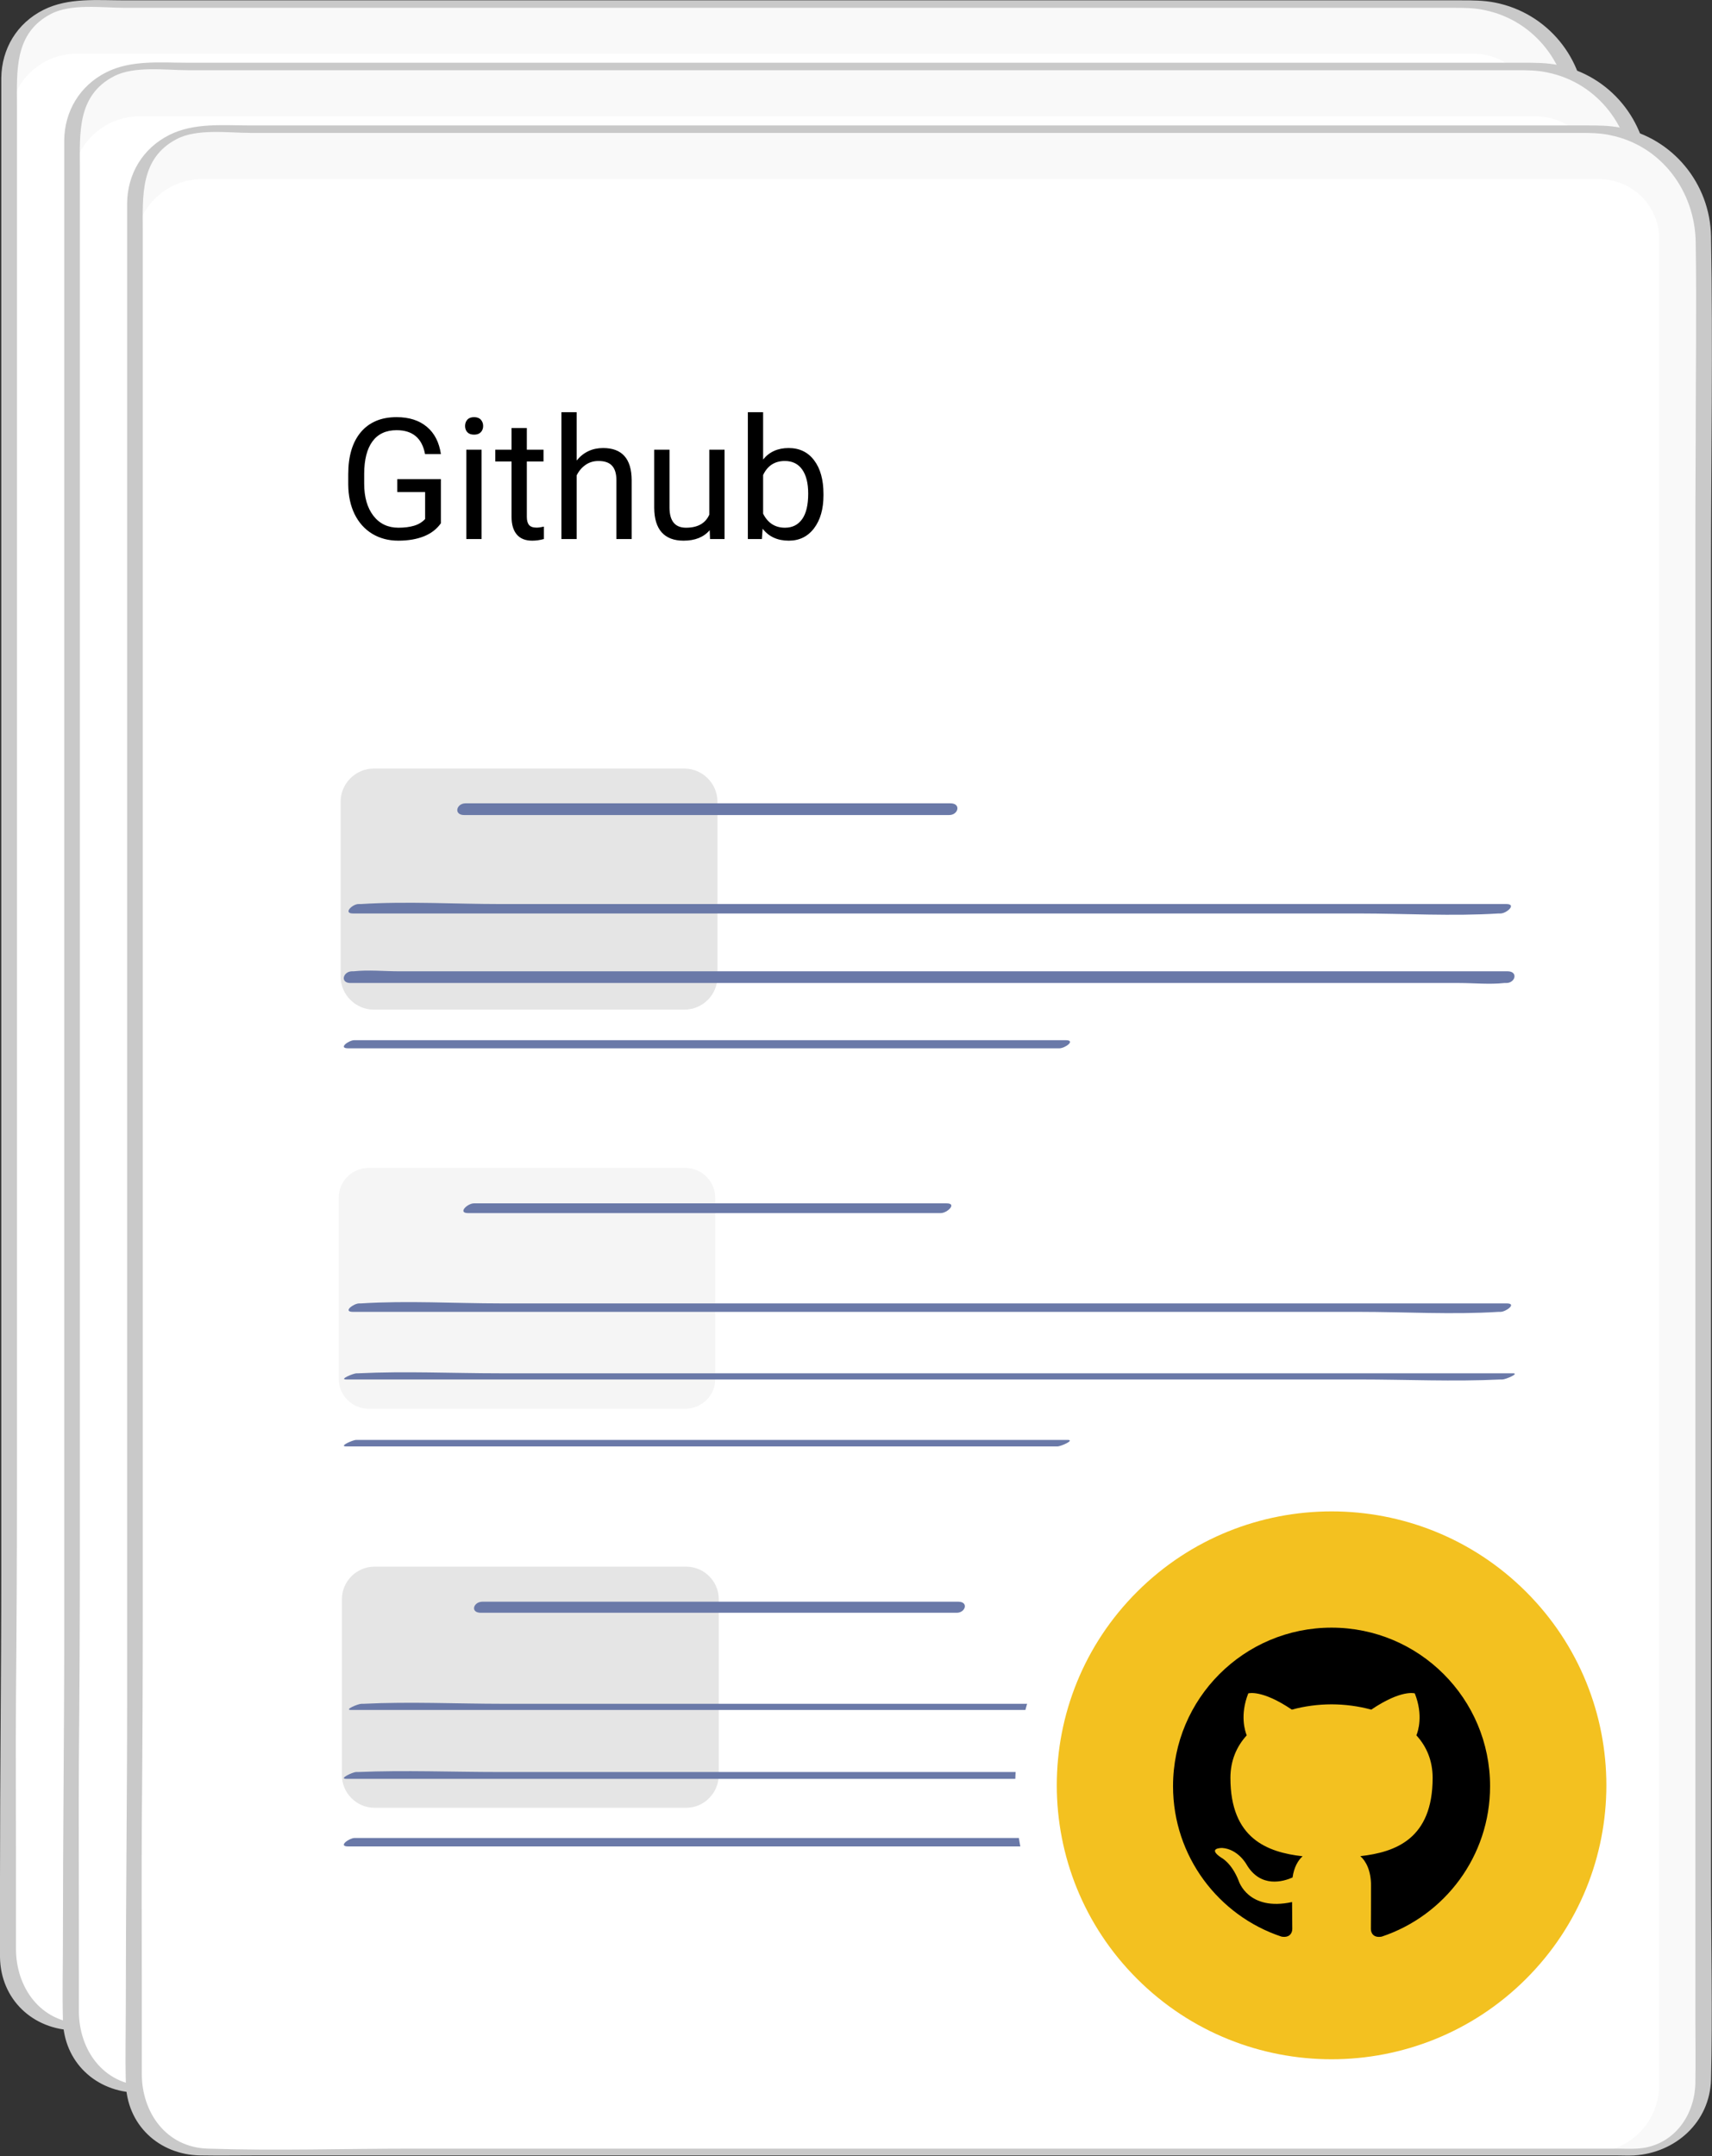 <svg width="162" height="204" viewBox="0 0 162 204" fill="none" xmlns="http://www.w3.org/2000/svg">
<rect x="0" y="0" width="162" height="204" fill="#333333" stroke="none"/>
<g clip-path="url(#clip0)">
<path d="M149.291 42.309V185.217C149.291 188.845 146.33 191.797 142.659 191.797H7.433C3.762 191.797 0.801 188.845 0.801 185.217V161.912L0.924 149.06V6.982C0.924 3.354 3.885 0.402 7.556 0.402H138.958C144.695 0.402 149.322 5.014 149.322 10.733V35.607L149.291 42.309Z" fill="#F9F9F9"/>
<path d="M145.127 41.693V185.369C145.127 188.935 142.258 191.795 138.742 191.795H7.186C3.669 191.795 0.801 188.905 0.801 185.369V162.617L0.893 150.072V11.5C0.893 7.934 3.762 5.074 7.278 5.074H139.389C142.566 5.074 145.127 7.595 145.127 10.732V41.693Z" fill="white"/>
<path d="M148.521 42.523C148.521 48.304 148.521 54.115 148.521 59.895C148.521 73.393 148.521 86.89 148.521 100.388C148.521 115.576 148.521 130.765 148.521 145.953C148.521 156.961 148.521 167.968 148.521 178.975C148.521 181.065 148.552 183.156 148.521 185.247C148.459 188.475 146.3 191.335 142.907 191.458C142.321 191.488 141.766 191.458 141.18 191.458C132.08 191.458 122.95 191.458 113.851 191.458C98.952 191.458 84.085 191.458 69.186 191.458C55.182 191.458 41.148 191.458 27.144 191.458C20.697 191.458 14.189 191.673 7.742 191.458C3.825 191.335 1.512 188.045 1.512 184.386C1.512 181.527 1.512 178.636 1.512 175.777C1.512 170.735 1.481 165.692 1.512 160.65C1.573 154.04 1.604 147.429 1.604 140.85C1.604 129.32 1.604 117.79 1.604 106.26C1.604 91.01 1.604 75.729 1.604 60.479C1.604 47.443 1.604 34.437 1.604 21.401C1.604 17.588 1.604 13.776 1.604 9.994C1.604 6.735 1.326 3.138 4.812 1.324C6.724 0.309 9.716 0.74 11.814 0.74C16.225 0.74 20.636 0.74 25.077 0.74C39.02 0.74 52.962 0.74 66.904 0.74C81.802 0.74 96.67 0.74 111.568 0.74C120.205 0.74 128.873 0.74 137.509 0.74C138.527 0.74 139.483 0.74 140.47 0.955C145.313 1.939 148.49 6.274 148.552 11.101C148.644 17.22 148.552 23.307 148.552 29.426C148.521 33.761 148.521 38.127 148.521 42.523C148.521 42.831 150.002 42.616 150.002 42.124C150.002 31.578 150.187 21.032 150.002 10.517C149.94 5.536 146.424 1.232 141.488 0.248C140.409 0.032 139.329 0.032 138.219 0.032C135.103 0.032 131.988 0.032 128.903 0.032C116.041 0.032 103.209 0.032 90.346 0.032C74.862 0.032 59.347 0.032 43.862 0.032C33.159 0.032 22.486 0.032 11.783 0.032C9.223 0.032 6.478 -0.244 4.133 0.924C1.604 2.185 0.154 4.614 0.123 7.381C0.123 8.149 0.123 8.918 0.123 9.687C0.123 19.126 0.123 28.596 0.123 38.035C0.123 53.1 0.123 68.166 0.123 83.231C0.123 97.621 0.123 112.041 0.123 126.43C0.123 133.87 0.123 141.342 0.123 148.782C0.123 158.406 7.4394e-05 168.029 7.4394e-05 177.622C7.4394e-05 180.143 -0.062 182.664 7.4394e-05 185.185C0.062 189.182 3.115 192.042 7.064 192.103C8.884 192.134 10.734 192.103 12.554 192.103C23.813 192.103 35.071 192.103 46.33 192.103C61.876 192.103 77.422 192.103 92.968 192.103C105.769 192.103 118.539 192.103 131.34 192.103C134.579 192.103 137.787 192.103 141.026 192.103C141.581 192.103 142.167 192.134 142.722 192.103C146.639 191.857 149.878 188.967 150.002 184.939C150.156 178.606 150.002 172.241 150.002 165.877C150.002 151.949 150.002 138.021 150.002 124.062C150.002 108.751 150.002 93.408 150.002 78.097C150.002 67.612 150.002 57.128 150.002 46.644C150.002 45.106 150.002 43.569 150.002 42.062C150.032 41.816 148.521 42.032 148.521 42.523Z" fill="#C9C9C9"/>
<path d="M155.214 48.243V191.15C155.214 194.778 152.253 197.73 148.582 197.73H13.356C9.686 197.73 6.725 194.778 6.725 191.15V167.845L6.848 154.993V12.916C6.848 9.288 9.809 6.336 13.48 6.336H144.881C150.618 6.336 155.245 10.948 155.245 16.667V41.54L155.214 48.243Z" fill="#F9F9F9"/>
<path d="M151.05 47.626V191.303C151.05 194.869 148.181 197.729 144.665 197.729H13.11C9.593 197.729 6.725 194.839 6.725 191.303V168.551L6.817 156.006V17.434C6.817 13.867 9.686 11.008 13.202 11.008H145.313C148.49 11.008 151.05 13.529 151.05 16.665V47.626Z" fill="white"/>
<path d="M154.474 48.426C154.474 54.206 154.474 60.017 154.474 65.797C154.474 79.295 154.474 92.793 154.474 106.29C154.474 121.479 154.474 136.667 154.474 151.856C154.474 162.863 154.474 173.87 154.474 184.877C154.474 186.968 154.505 189.058 154.474 191.149C154.412 194.377 152.253 197.237 148.86 197.36C148.274 197.391 147.719 197.36 147.132 197.36C138.033 197.36 128.903 197.36 119.803 197.36C104.905 197.36 90.038 197.36 75.139 197.36C61.136 197.36 47.101 197.36 33.097 197.36C26.651 197.36 20.142 197.575 13.695 197.36C9.778 197.237 7.465 193.947 7.465 190.288C7.465 187.429 7.465 184.539 7.465 181.679C7.465 176.637 7.434 171.595 7.465 166.552C7.526 159.942 7.557 153.332 7.557 146.752C7.557 135.222 7.557 123.692 7.557 112.163C7.557 96.912 7.557 81.632 7.557 66.382C7.557 53.345 7.557 40.34 7.557 27.303C7.557 23.491 7.557 19.678 7.557 15.897C7.557 12.637 7.28 9.04 10.765 7.226C12.678 6.212 15.669 6.642 17.767 6.642C22.178 6.642 26.589 6.642 31.03 6.642C44.973 6.642 58.915 6.642 72.857 6.642C87.755 6.642 102.623 6.642 117.521 6.642C126.158 6.642 134.825 6.642 143.462 6.642C144.48 6.642 145.436 6.642 146.423 6.857C151.266 7.841 154.443 12.176 154.505 17.003C154.597 23.122 154.505 29.21 154.505 35.328C154.474 39.663 154.474 44.06 154.474 48.426C154.474 48.733 155.954 48.518 155.954 48.026C155.954 37.48 156.139 26.934 155.954 16.419C155.862 11.438 152.345 7.134 147.41 6.15C146.331 5.935 145.251 5.935 144.14 5.935C141.025 5.935 137.91 5.935 134.825 5.935C121.963 5.935 109.131 5.935 96.269 5.935C80.784 5.935 65.269 5.935 49.785 5.935C39.081 5.935 28.409 5.935 17.705 5.935C15.176 5.935 12.431 5.658 10.086 6.826C7.557 8.087 6.107 10.516 6.077 13.283C6.077 14.052 6.077 14.82 6.077 15.589C6.077 25.028 6.077 34.498 6.077 43.937C6.077 59.002 6.077 74.068 6.077 89.134C6.077 103.523 6.077 117.943 6.077 132.332C6.077 139.772 6.077 147.244 6.077 154.684C6.077 164.308 5.953 173.931 5.953 183.524C5.953 186.045 5.892 188.566 5.953 191.088C6.015 195.085 9.069 197.944 13.017 198.005C14.837 198.036 16.687 198.005 18.507 198.005C29.766 198.005 41.024 198.005 52.283 198.005C67.829 198.005 83.375 198.005 98.921 198.005C111.722 198.005 124.492 198.005 137.293 198.005C140.532 198.005 143.74 198.005 146.978 198.005C147.533 198.005 148.12 198.036 148.675 198.005C152.592 197.76 155.831 194.869 155.954 190.842C156.109 184.508 155.954 178.144 155.954 171.779C155.954 157.851 155.954 143.923 155.954 129.965C155.954 114.653 155.954 99.311 155.954 83.999C155.954 73.515 155.954 63.03 155.954 52.546C155.954 51.009 155.954 49.471 155.954 47.965C155.954 47.719 154.474 47.965 154.474 48.426Z" fill="#C9C9C9"/>
<path d="M161.167 54.176V197.084C161.167 200.712 158.206 203.664 154.535 203.664H19.309C15.639 203.664 12.678 200.712 12.678 197.084V173.779L12.801 160.927V18.849C12.801 15.221 15.762 12.27 19.433 12.27H150.834C156.571 12.27 161.198 16.881 161.198 22.6V47.474L161.167 54.176Z" fill="#F9F9F9"/>
<path d="M157.003 53.56V197.236C157.003 200.802 154.134 203.662 150.618 203.662H19.063C15.546 203.662 12.678 200.772 12.678 197.236V174.484L12.77 161.939V23.367C12.77 19.801 15.639 16.941 19.155 16.941H151.266C154.443 16.941 157.003 19.462 157.003 22.599V53.56Z" fill="white"/>
<path d="M160.427 54.359C160.427 60.14 160.427 65.951 160.427 71.731C160.427 85.228 160.427 98.726 160.427 112.223C160.427 127.412 160.427 142.6 160.427 157.789C160.427 168.796 160.427 179.803 160.427 190.81C160.427 192.901 160.458 194.991 160.427 197.082C160.365 200.31 158.206 203.17 154.813 203.293C154.227 203.324 153.672 203.293 153.086 203.293C143.986 203.293 134.856 203.293 125.757 203.293C110.858 203.293 95.991 203.293 81.093 203.293C67.089 203.293 53.054 203.293 39.05 203.293C32.604 203.293 26.095 203.508 19.648 203.293C15.731 203.17 13.418 199.88 13.418 196.221C13.418 193.362 13.418 190.472 13.418 187.612C13.418 182.57 13.387 177.528 13.418 172.485C13.479 165.875 13.51 159.265 13.51 152.685C13.51 141.155 13.51 129.625 13.51 118.096C13.51 102.846 13.51 87.565 13.51 72.315C13.51 59.279 13.51 46.273 13.51 33.237C13.51 29.424 13.51 25.612 13.51 21.83C13.51 18.571 13.233 14.974 16.718 13.16C18.631 12.145 21.623 12.575 23.72 12.575C28.131 12.575 32.542 12.575 36.984 12.575C50.926 12.575 64.868 12.575 78.81 12.575C93.708 12.575 108.576 12.575 123.474 12.575C132.111 12.575 140.778 12.575 149.415 12.575C150.433 12.575 151.389 12.575 152.376 12.791C157.219 13.775 160.396 18.11 160.458 22.937C160.55 29.055 160.458 35.143 160.458 41.262C160.427 45.597 160.427 49.993 160.427 54.359C160.427 54.667 161.907 54.452 161.907 53.96C161.907 43.414 162.093 32.868 161.907 22.353C161.815 17.372 158.299 13.068 153.363 12.084C152.284 11.868 151.204 11.868 150.094 11.868C146.978 11.868 143.863 11.868 140.778 11.868C127.916 11.868 115.084 11.868 102.222 11.868C86.737 11.868 71.222 11.868 55.738 11.868C45.034 11.868 34.362 11.868 23.658 11.868C21.129 11.868 18.384 11.592 16.04 12.76C13.51 14.021 12.061 16.45 12.03 19.217C12.03 19.985 12.03 20.754 12.03 21.523C12.03 30.962 12.03 40.431 12.03 49.87C12.03 64.936 12.03 80.002 12.03 95.067C12.03 109.456 12.03 123.876 12.03 138.265C12.03 145.706 12.03 153.177 12.03 160.617C12.03 170.241 11.906 179.864 11.906 189.457C11.906 191.978 11.845 194.499 11.906 197.021C11.968 201.018 15.022 203.877 18.97 203.938C20.79 203.969 22.64 203.938 24.46 203.938C35.719 203.938 46.977 203.938 58.236 203.938C73.782 203.938 89.328 203.938 104.874 203.938C117.675 203.938 130.445 203.938 143.246 203.938C146.485 203.938 149.693 203.938 152.931 203.938C153.487 203.938 154.073 203.969 154.628 203.938C158.545 203.693 161.784 200.802 161.907 196.775C162.062 190.441 161.907 184.077 161.907 177.712C161.907 163.784 161.907 149.856 161.907 135.898C161.907 120.586 161.907 105.244 161.907 89.933C161.907 79.448 161.907 68.964 161.907 58.479C161.907 56.942 161.907 55.405 161.907 53.898C161.907 53.652 160.427 53.867 160.427 54.359Z" fill="#C9C9C9"/>
<path d="M64.928 171.043H35.44C33.744 171.043 32.355 169.66 32.355 167.969V151.304C32.355 149.613 33.744 148.23 35.44 148.23H64.928C66.625 148.23 68.013 149.613 68.013 151.304V167.969C67.982 169.66 66.625 171.043 64.928 171.043Z" fill="#E5E5E5"/>
<path d="M45.496 152.593C58.667 152.593 71.808 152.593 84.978 152.593C86.829 152.593 88.68 152.593 90.531 152.593C91.364 152.593 91.672 151.547 90.685 151.547C77.514 151.547 64.374 151.547 51.203 151.547C49.352 151.547 47.501 151.547 45.651 151.547C44.787 151.547 44.478 152.593 45.496 152.593Z" fill="#6A79A8"/>
<path d="M33.22 161.789C36.829 161.789 40.407 161.789 44.016 161.789C52.653 161.789 61.289 161.789 69.926 161.789C80.382 161.789 90.808 161.789 101.265 161.789C110.303 161.789 119.341 161.789 128.378 161.789C132.758 161.789 137.231 162.004 141.611 161.789C141.673 161.789 141.735 161.789 141.796 161.789C142.105 161.789 143.462 161.205 142.783 161.205C139.174 161.205 135.596 161.205 131.987 161.205C123.351 161.205 114.714 161.205 106.077 161.205C95.62 161.205 85.194 161.205 74.738 161.205C65.7 161.205 56.662 161.205 47.625 161.205C43.245 161.205 38.772 160.989 34.392 161.205C34.33 161.205 34.269 161.205 34.207 161.205C33.868 161.205 32.511 161.789 33.22 161.789Z" fill="#6A79A8"/>
<path d="M32.757 168.306C36.366 168.306 40.005 168.306 43.614 168.306C52.313 168.306 61.011 168.306 69.74 168.306C80.259 168.306 90.808 168.306 101.326 168.306C110.425 168.306 119.556 168.306 128.655 168.306C133.066 168.306 137.539 168.49 141.98 168.306C142.042 168.306 142.104 168.306 142.165 168.306C142.505 168.306 143.862 167.66 143.122 167.66C139.513 167.66 135.873 167.66 132.264 167.66C123.566 167.66 114.867 167.66 106.138 167.66C95.62 167.66 85.071 167.66 74.552 167.66C65.453 167.66 56.323 167.66 47.223 167.66C42.812 167.66 38.34 167.476 33.898 167.66C33.836 167.66 33.775 167.66 33.713 167.66C33.374 167.66 32.017 168.306 32.757 168.306Z" fill="#6A79A8"/>
<path d="M32.943 174.701C40.531 174.701 48.119 174.701 55.707 174.701C67.798 174.701 79.89 174.701 91.95 174.701C94.726 174.701 97.502 174.701 100.247 174.701C100.772 174.701 101.851 173.902 100.834 173.902C93.246 173.902 85.658 173.902 78.07 173.902C65.978 173.902 53.887 173.902 41.826 173.902C39.05 173.902 36.274 173.902 33.529 173.902C33.005 173.932 31.956 174.701 32.943 174.701Z" fill="#6A79A8"/>
<path d="M64.838 133.287H34.887C33.313 133.287 32.049 132.026 32.049 130.458V113.333C32.049 111.765 33.313 110.504 34.887 110.504H64.838C66.411 110.504 67.675 111.765 67.675 113.333V130.458C67.706 132.026 66.411 133.287 64.838 133.287Z" fill="#F5F5F5"/>
<path d="M44.294 114.777C57.342 114.777 70.389 114.777 83.468 114.777C85.319 114.777 87.169 114.777 89.02 114.777C89.637 114.777 90.593 113.855 89.575 113.855C76.528 113.855 63.48 113.855 50.402 113.855C48.551 113.855 46.7 113.855 44.849 113.855C44.233 113.855 43.276 114.777 44.294 114.777Z" fill="#6A79A8"/>
<path d="M33.406 124.122C37.015 124.122 40.593 124.122 44.202 124.122C52.838 124.122 61.475 124.122 70.112 124.122C80.568 124.122 90.994 124.122 101.45 124.122C110.488 124.122 119.526 124.122 128.564 124.122C132.944 124.122 137.416 124.398 141.796 124.122C141.858 124.122 141.92 124.122 141.981 124.122C142.506 124.122 143.585 123.322 142.567 123.322C138.958 123.322 135.38 123.322 131.771 123.322C123.135 123.322 114.498 123.322 105.861 123.322C95.405 123.322 84.979 123.322 74.523 123.322C65.485 123.322 56.447 123.322 47.41 123.322C43.03 123.322 38.557 123.046 34.177 123.322C34.115 123.322 34.054 123.322 33.992 123.322C33.468 123.322 32.388 124.122 33.406 124.122Z" fill="#6A79A8"/>
<path d="M32.758 130.519C36.367 130.519 40.007 130.519 43.616 130.519C52.314 130.519 61.012 130.519 69.742 130.519C80.26 130.519 90.809 130.519 101.327 130.519C110.427 130.519 119.557 130.519 128.656 130.519C133.067 130.519 137.54 130.734 141.981 130.519C142.043 130.519 142.105 130.519 142.166 130.519C142.475 130.519 143.832 129.935 143.153 129.935C139.545 129.935 135.905 129.935 132.296 129.935C123.597 129.935 114.899 129.935 106.17 129.935C95.652 129.935 85.103 129.935 74.584 129.935C65.485 129.935 56.355 129.935 47.255 129.935C42.844 129.935 38.372 129.72 33.93 129.935C33.868 129.935 33.807 129.935 33.745 129.935C33.437 129.935 32.049 130.519 32.758 130.519Z" fill="#6A79A8"/>
<path d="M32.757 136.853C40.345 136.853 47.933 136.853 55.521 136.853C67.612 136.853 79.704 136.853 91.764 136.853C94.54 136.853 97.316 136.853 100.061 136.853C100.401 136.853 101.758 136.238 101.018 136.238C93.43 136.238 85.842 136.238 78.254 136.238C66.162 136.238 54.071 136.238 42.01 136.238C39.234 136.238 36.458 136.238 33.713 136.238C33.374 136.238 32.017 136.853 32.757 136.853Z" fill="#6A79A8"/>
<path d="M64.743 95.528H35.379C33.651 95.528 32.232 94.114 32.232 92.392V75.851C32.232 74.129 33.651 72.715 35.379 72.715H64.743C66.471 72.715 67.89 74.129 67.89 75.851V92.392C67.89 94.114 66.502 95.528 64.743 95.528Z" fill="#E5E5E5"/>
<path d="M43.923 77.115C57.341 77.115 70.759 77.115 84.207 77.115C86.089 77.115 87.971 77.115 89.821 77.115C90.685 77.115 90.963 76.008 89.945 76.008C76.527 76.008 63.109 76.008 49.661 76.008C47.779 76.008 45.897 76.008 44.047 76.008C43.183 76.008 42.905 77.115 43.923 77.115Z" fill="#6A79A8"/>
<path d="M33.405 86.429C37.014 86.429 40.592 86.429 44.201 86.429C52.838 86.429 61.474 86.429 70.111 86.429C80.568 86.429 90.993 86.429 101.45 86.429C110.488 86.429 119.526 86.429 128.564 86.429C132.944 86.429 137.416 86.705 141.796 86.429C141.858 86.429 141.92 86.429 141.981 86.429C142.567 86.429 143.554 85.537 142.537 85.537C138.928 85.537 135.35 85.537 131.741 85.537C123.104 85.537 114.467 85.537 105.831 85.537C95.374 85.537 84.948 85.537 74.491 85.537C65.454 85.537 56.416 85.537 47.378 85.537C42.998 85.537 38.526 85.26 34.145 85.537C34.084 85.537 34.022 85.537 33.96 85.537C33.374 85.506 32.418 86.429 33.405 86.429Z" fill="#6A79A8"/>
<path d="M33.158 93.007C36.767 93.007 40.407 93.007 44.016 93.007C52.714 93.007 61.413 93.007 70.142 93.007C80.66 93.007 91.209 93.007 101.727 93.007C110.826 93.007 119.957 93.007 129.056 93.007C132.048 93.007 135.071 93.007 138.063 93.007C139.451 93.007 140.962 93.161 142.35 93.007C142.412 93.007 142.474 93.007 142.536 93.007C143.399 93.007 143.677 91.9 142.659 91.9C139.05 91.9 135.41 91.9 131.801 91.9C123.103 91.9 114.405 91.9 105.675 91.9C95.157 91.9 84.608 91.9 74.09 91.9C64.991 91.9 55.861 91.9 46.761 91.9C43.769 91.9 40.746 91.9 37.754 91.9C36.366 91.9 34.855 91.747 33.467 91.9C33.405 91.9 33.343 91.9 33.282 91.9C32.449 91.931 32.171 93.007 33.158 93.007Z" fill="#6A79A8"/>
<path d="M32.943 99.187C40.531 99.187 48.119 99.187 55.707 99.187C67.798 99.187 79.89 99.187 91.95 99.187C94.726 99.187 97.502 99.187 100.247 99.187C100.772 99.187 101.851 98.418 100.834 98.418C93.246 98.418 85.658 98.418 78.07 98.418C65.978 98.418 53.887 98.418 41.826 98.418C39.05 98.418 36.274 98.418 33.529 98.418C33.005 98.418 31.956 99.187 32.943 99.187Z" fill="#6A79A8"/>
<path d="M146.764 190.263C158.364 178.7 158.364 159.953 146.764 148.391C135.164 136.828 116.356 136.828 104.756 148.391C93.157 159.953 93.157 178.7 104.756 190.263C116.356 201.826 135.164 201.826 146.764 190.263Z" fill="white"/>
<path d="M144.389 187.246C154.543 177.124 154.543 160.713 144.389 150.591C134.234 140.47 117.77 140.47 107.616 150.591C97.461 160.713 97.461 177.124 107.616 187.246C117.77 197.368 134.234 197.368 144.389 187.246Z" fill="#F3C120"/>
<path d="M41.719 49.508C41.333 50.06 40.794 50.474 40.102 50.75C39.414 51.021 38.612 51.156 37.695 51.156C36.768 51.156 35.945 50.94 35.227 50.508C34.508 50.07 33.95 49.45 33.555 48.648C33.164 47.846 32.964 46.917 32.953 45.859V44.867C32.953 43.154 33.352 41.825 34.148 40.883C34.95 39.94 36.075 39.469 37.523 39.469C38.711 39.469 39.667 39.773 40.391 40.383C41.115 40.987 41.557 41.846 41.719 42.961H40.219C39.938 41.456 39.042 40.703 37.531 40.703C36.526 40.703 35.763 41.057 35.242 41.766C34.727 42.469 34.466 43.49 34.461 44.828V45.758C34.461 47.034 34.753 48.05 35.336 48.805C35.919 49.555 36.708 49.93 37.703 49.93C38.266 49.93 38.758 49.867 39.18 49.742C39.602 49.617 39.95 49.406 40.227 49.109V46.555H37.594V45.336H41.719V49.508ZM45.57 51H44.125V42.547H45.57V51ZM44.008 40.305C44.008 40.07 44.078 39.872 44.219 39.711C44.365 39.55 44.578 39.469 44.859 39.469C45.141 39.469 45.354 39.55 45.5 39.711C45.646 39.872 45.719 40.07 45.719 40.305C45.719 40.539 45.646 40.734 45.5 40.891C45.354 41.047 45.141 41.125 44.859 41.125C44.578 41.125 44.365 41.047 44.219 40.891C44.078 40.734 44.008 40.539 44.008 40.305ZM49.852 40.5V42.547H51.43V43.664H49.852V48.906C49.852 49.245 49.922 49.5 50.062 49.672C50.203 49.839 50.443 49.922 50.781 49.922C50.948 49.922 51.177 49.891 51.469 49.828V51C51.089 51.104 50.719 51.156 50.359 51.156C49.714 51.156 49.227 50.961 48.898 50.57C48.57 50.18 48.406 49.625 48.406 48.906V43.664H46.867V42.547H48.406V40.5H49.852ZM54.57 43.57C55.211 42.784 56.044 42.391 57.07 42.391C58.857 42.391 59.758 43.398 59.773 45.414V51H58.328V45.406C58.323 44.797 58.182 44.346 57.906 44.055C57.635 43.763 57.211 43.617 56.633 43.617C56.164 43.617 55.753 43.742 55.398 43.992C55.044 44.242 54.768 44.57 54.57 44.977V51H53.125V39H54.57V43.57ZM67.156 50.164C66.594 50.825 65.768 51.156 64.68 51.156C63.779 51.156 63.091 50.896 62.617 50.375C62.148 49.849 61.911 49.073 61.906 48.047V42.547H63.352V48.008C63.352 49.289 63.872 49.93 64.914 49.93C66.018 49.93 66.753 49.518 67.117 48.695V42.547H68.562V51H67.188L67.156 50.164ZM77.922 46.867C77.922 48.159 77.625 49.198 77.031 49.984C76.438 50.766 75.641 51.156 74.641 51.156C73.573 51.156 72.747 50.779 72.164 50.023L72.094 51H70.766V39H72.211V43.477C72.794 42.753 73.599 42.391 74.625 42.391C75.651 42.391 76.456 42.779 77.039 43.555C77.628 44.331 77.922 45.393 77.922 46.742V46.867ZM76.477 46.703C76.477 45.719 76.287 44.958 75.906 44.422C75.526 43.885 74.979 43.617 74.266 43.617C73.312 43.617 72.628 44.06 72.211 44.945V48.602C72.654 49.487 73.344 49.93 74.281 49.93C74.974 49.93 75.513 49.661 75.898 49.125C76.284 48.589 76.477 47.781 76.477 46.703Z" fill="black"/>
<path fill-rule="evenodd" clip-rule="evenodd" d="M126 154C117.714 154 111 160.714 111 169C111 175.626 115.297 181.251 121.259 183.233C122.011 183.37 122.284 182.911 122.284 182.511C122.284 182.154 122.27 181.212 122.265 179.962C118.09 180.865 117.211 177.95 117.211 177.95C116.527 176.217 115.546 175.753 115.546 175.753C114.184 174.825 115.648 174.845 115.648 174.845C117.152 174.952 117.943 176.388 117.943 176.388C119.281 178.683 121.454 178.019 122.309 177.638C122.445 176.666 122.836 176.007 123.261 175.631C119.931 175.255 116.43 173.966 116.43 168.219C116.43 166.578 117.016 165.24 117.973 164.19C117.821 163.814 117.304 162.286 118.119 160.221C118.119 160.221 119.379 159.82 122.245 161.759C123.441 161.427 124.726 161.261 126 161.256C127.274 161.261 128.559 161.427 129.755 161.759C132.621 159.82 133.876 160.221 133.876 160.221C134.696 162.286 134.184 163.814 134.027 164.19C134.989 165.24 135.565 166.578 135.565 168.219C135.565 173.98 132.06 175.245 128.72 175.621C129.257 176.08 129.735 176.998 129.735 178.395C129.735 180.401 129.721 182.018 129.721 182.511C129.721 182.911 129.989 183.38 130.751 183.233C136.708 181.246 141 175.626 141 169C141 160.714 134.286 154 126 154Z" fill="black"/>
</g>
<defs>
<clipPath id="clip0">
<rect width="162" height="204" fill="white"/>
</clipPath>
</defs>
</svg>

